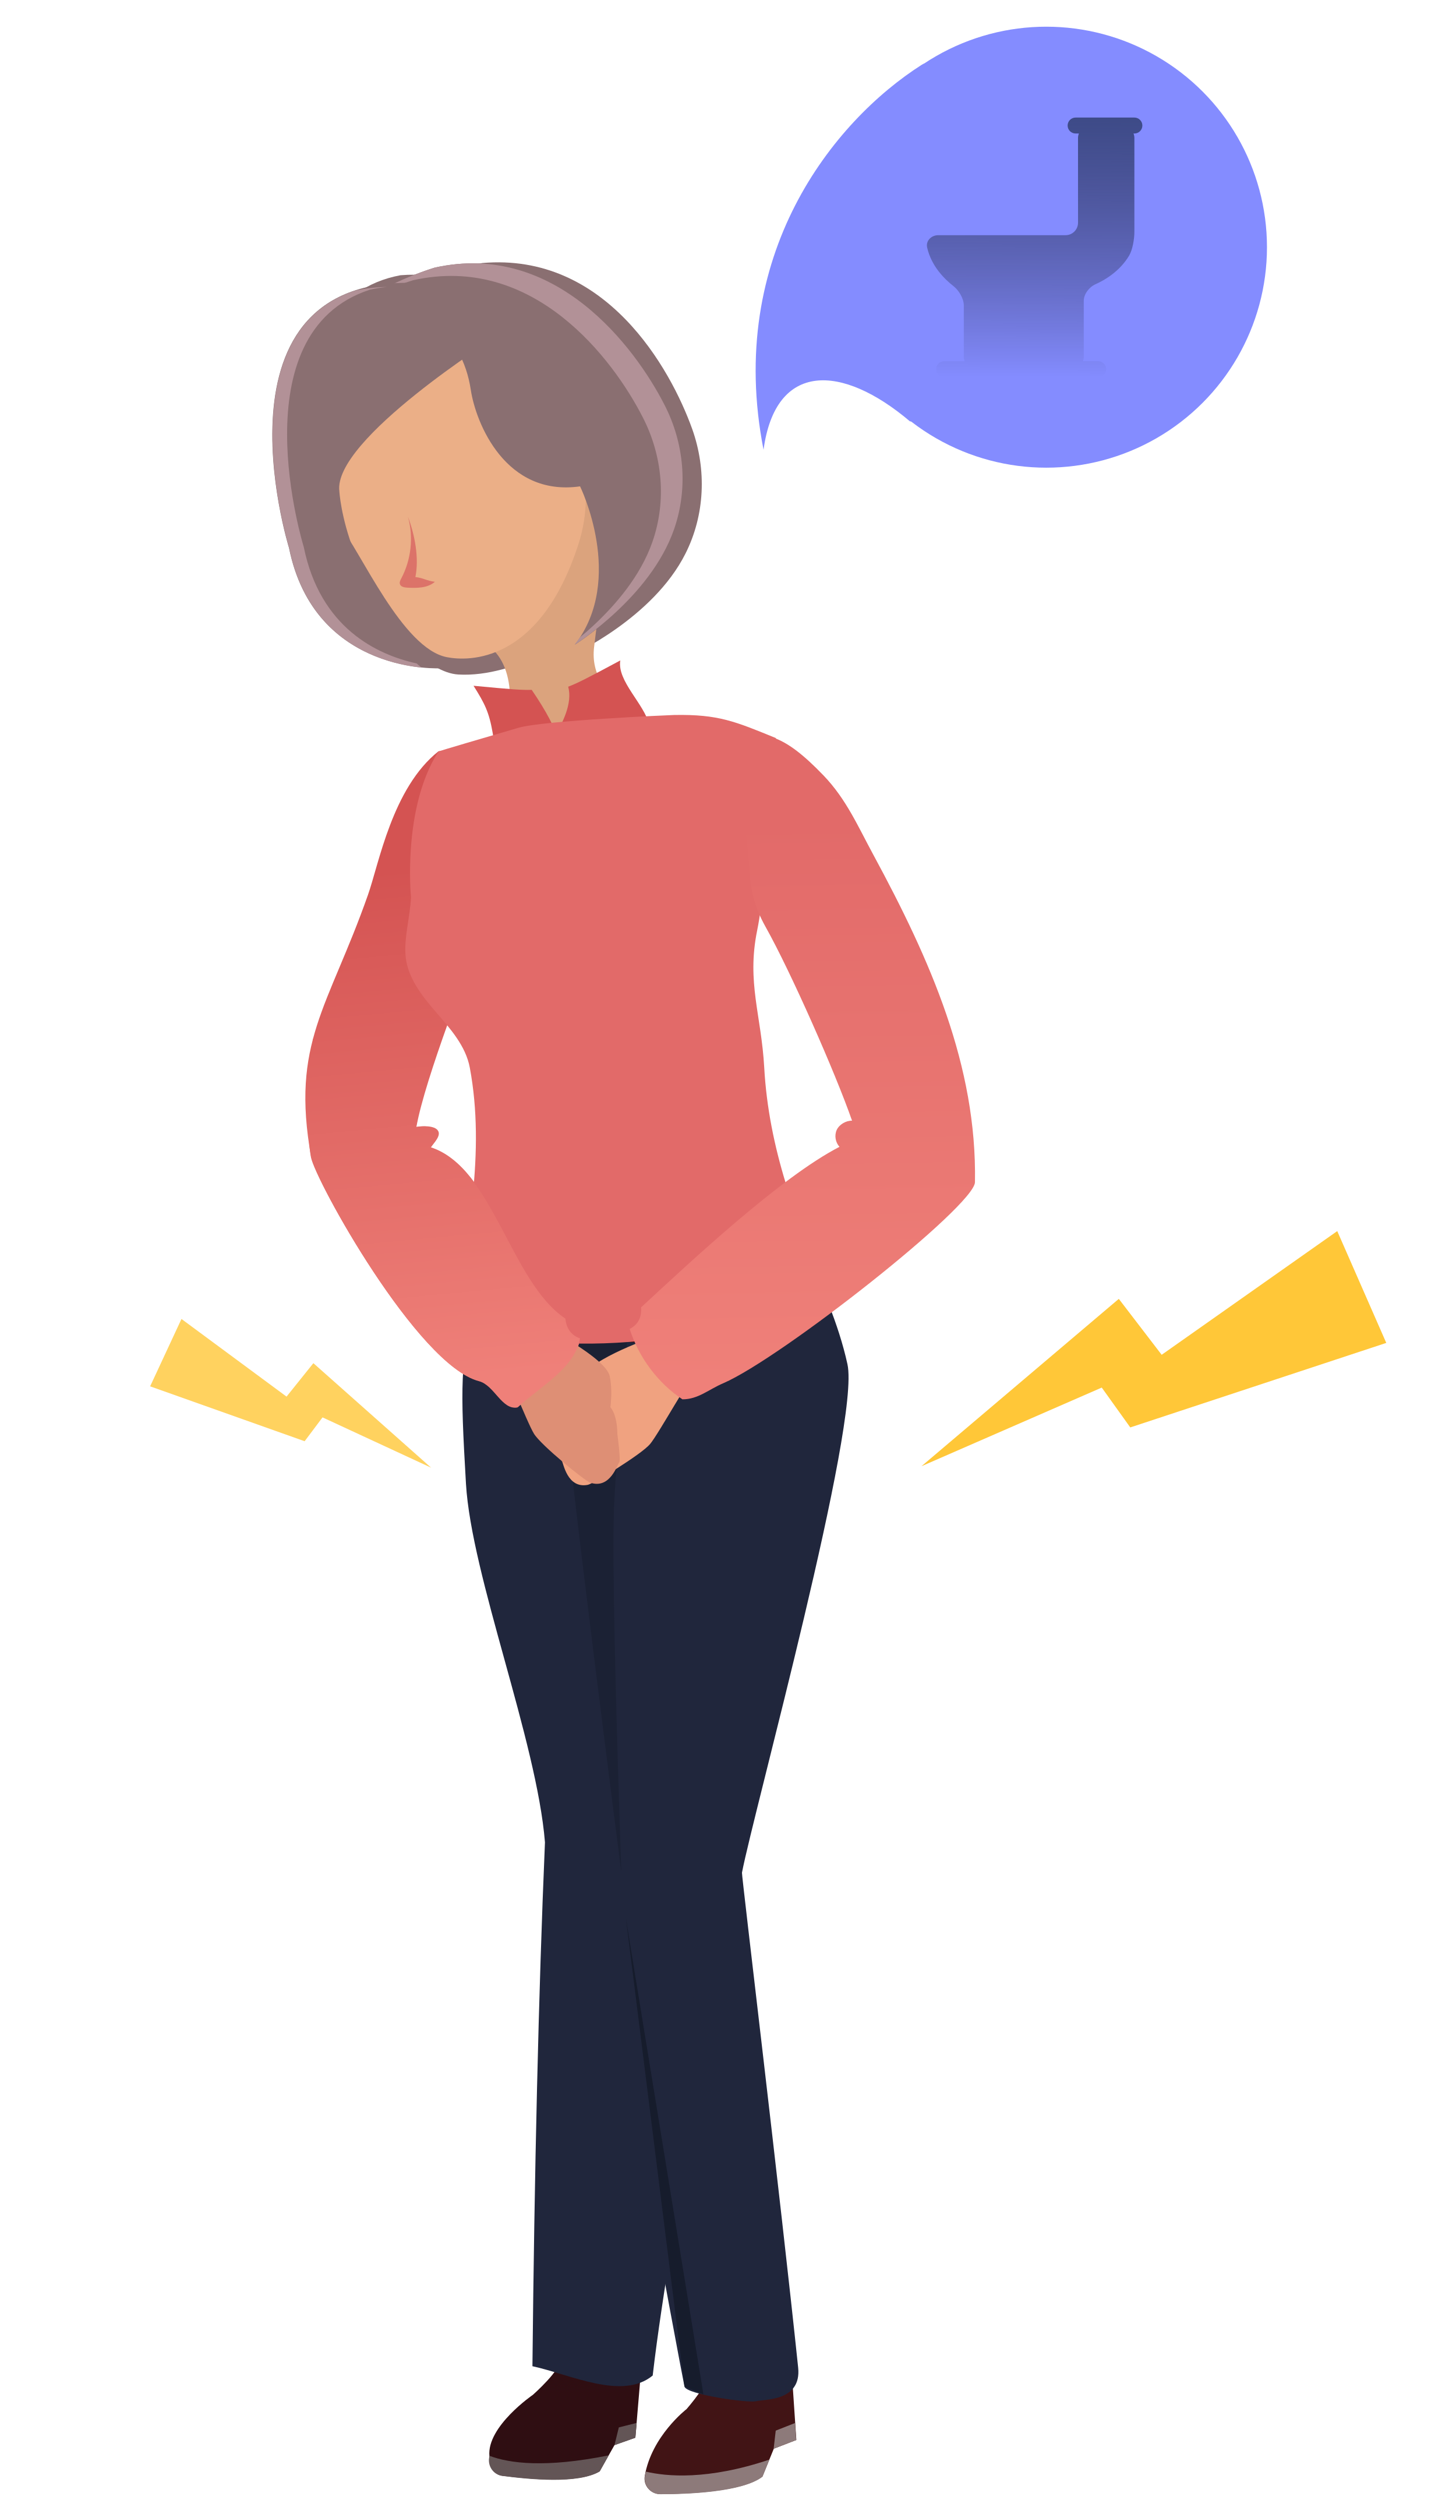 <svg width="600" height="1030" viewBox="0 0 600 1030" fill="none" xmlns="http://www.w3.org/2000/svg">
    <ellipse cx="90.949" cy="90.85" rx="90.949" ry="90.85" transform="translate(522.103 11) scale(-1 1)" fill="#848CFF"/>
    <path d="M53.865 169.507C70.041 136.573 46.944 122.047 10.328 126.142L0 119.201C30.582 82.023 81.981 -12.806 88.219 1.447C105.577 41.104 111.631 111.759 53.865 169.507Z" transform="matrix(-0.83 -0.558 -0.558 0.83 453.937 74.677)" fill="#848CFF"/>
    <path d="M85.504 0H61.279C59.465 0 57.992 1.474 57.992 3.287C57.992 5.101 59.465 6.574 61.279 6.574H62.632C62.408 7.146 62.276 7.762 62.276 8.415V43.34C62.276 46.172 59.977 48.469 57.148 48.469H4.661C1.829 48.469 -0.526 50.794 0.102 53.556C1.827 61.135 7.117 66.466 10.951 69.456C13.184 71.191 15.21 74.591 15.21 77.423V98.545C15.21 99.201 15.344 99.818 15.566 100.388H7.126C5.315 100.388 3.841 101.864 3.841 103.677C3.841 105.49 5.315 106.962 7.126 106.962H70.592C72.406 106.962 73.877 105.492 73.877 103.677C73.877 101.862 72.406 100.388 70.592 100.388H64.283C64.504 99.818 64.641 99.201 64.641 98.545V75.552C64.641 72.721 66.879 69.843 69.463 68.684C73.628 66.814 79.553 63.217 83.343 56.875C84.794 54.441 85.504 49.937 85.504 47.103V8.417C85.504 7.765 85.37 7.148 85.148 6.577H85.504C87.319 6.577 88.79 5.103 88.79 3.289C88.79 1.474 87.319 0 85.504 0Z" transform="translate(381.963 48.437)" fill="url(#paint0_linear)"/>
    <path d="M0 63.964L92.534 11.017L105.692 36.902L186.138 0L197.585 48.989L87.506 63.964L78.948 45.673L0 63.964Z" transform="translate(368.057 541.236) rotate(-10.521)" fill="#FFC738"/>
    <path d="M0 38.925L56.281 6.705L64.284 22.457L113.214 0L120.175 29.812L53.223 38.925L48.018 27.795L0 38.925Z" transform="translate(185.599 566.621) scale(-1 1) rotate(-11.806)" fill="#FFC738" fill-opacity="0.8"/>
    <path d="M31.759 11.849C32.95 15.49 20.842 26.213 20.842 26.213C20.842 26.213 5.095 35.414 0.265 51.433C-0.86 55.206 1.721 59.046 5.624 59.575C16.939 60.965 39.434 62.951 48.366 57.722L54.453 46.932L64.114 44.549L66.76 -1.61608e-05" transform="translate(258.939 969.25) rotate(-7.251)" fill="#411415"/>
    <path d="M52.01 1.522L48.305 8.142C39.439 13.438 16.877 11.452 5.629 9.995C1.659 9.532 -0.855 5.56 0.269 1.721C0.468 1.125 0.666 0.53 0.865 -1.61608e-05C8.937 3.045 25.61 6.818 52.01 1.522Z" transform="translate(265.266 1018.49) rotate(-7.251)" fill="#8D7A7A"/>
    <path d="M10.123 3.23216e-05L9.991 1.324L9.66 7.017L0 9.4L1.786 2.118L10.123 3.23216e-05Z" transform="translate(317.628 999.621) rotate(-7.251)" fill="#8D7A7A"/>
    <path d="M28.895 11.849C30.087 15.489 17.978 26.213 17.978 26.213C17.978 26.213 -1.077 39.253 0.048 51.433C0.379 55.339 1.504 59.046 5.407 59.575C16.721 60.965 36.571 62.951 45.503 57.722L51.59 46.932L60.191 43.887L63.896 -1.61608e-05" transform="translate(201.632 960.525)" fill="#2F0E12"/>
    <path d="M49.363 1.61608e-05L45.658 6.619C36.792 11.915 16.877 9.929 5.629 8.473C1.659 8.01 -0.855 4.038 0.269 0.199C0.468 -0.397 0.071 0.794 0.269 0.199C8.408 3.244 23.03 5.296 49.363 1.61608e-05Z" transform="translate(201.475 1011.69)" fill="#635556"/>
    <path d="M9.131 -3.23216e-05L9.065 1.059L8.601 6.09L8.07669e-06 9.135L1.786 1.853L9.131 -3.23216e-05Z" transform="translate(253.221 998.322)" fill="#635556"/>
    <path d="M129.484 -1.61608e-05C136.695 15.622 143.841 31.509 147.546 48.388C152.906 72.88 108.973 232.475 104.076 257.894C103.878 258.821 119.956 392.004 127.234 461.84C128.69 475.873 113.075 474.814 109.833 475.674C106.591 476.469 81.184 472.894 80.39 469.651C79.596 466.407 42.014 265.242 43.602 257.96C45.19 250.679 41.485 93.202 41.485 93.202L2.01917e-06 29.854L129.484 -1.61608e-05Z" transform="translate(201.678 513.711)" fill="#20263C"/>
    <path d="M4.581 31.753C-0.646 64.718 -0.977 69.484 1.471 111.452C3.721 149.514 30.649 217.297 34.024 259.198C31.377 320.958 29.657 396.353 28.863 475.059C44.676 478.501 65.915 489.224 78.42 478.898C86.558 408.599 108.988 326.716 83.581 263.699C105.217 188.899 93.704 105.097 72.598 30.165C69.62 19.64 65.716 8.982 57.975 1.304C50.3 -6.242 6.301 20.964 4.581 31.753Z" transform="translate(190.548 499.896)" fill="#20263C"/>
    <path opacity="0.5" d="M27.16 239.785C27.16 239.785 3.208 53.977 4.333 49.078C5.458 44.114 -2.416 -3.679 0.76 0.227C3.87 4.132 27.358 -0.502 29.343 8.038C31.328 16.577 25.638 57.948 24.182 87.603C22.727 117.259 27.16 239.785 27.16 239.785Z" transform="translate(228.907 531.82)" fill="#161C2C"/>
    <path d="M-8.07669e-06 0L24.15 192.957L31.957 196.267L-8.07669e-06 0Z" transform="translate(257.918 790.338)" fill="#161C2C"/>
    <path d="M51.777 8.076C49.527 9.532 38.809 35.084 35.633 39.783C32.391 44.483 13.998 58.45 11.88 59.112C3.478 61.694 0.897 50.97 0.169 50.375C-0.558 49.779 1.294 38.724 1.294 38.724C1.294 38.724 1.427 28.994 6.124 26.544C10.822 24.095 29.083 0.662 34.31 1.6161e-05" transform="translate(236.525 551.773) rotate(5.914)" fill="#F0A280"/>
    <path d="M30.122 1.6161e-05C28.799 0.066 2.731 12.511 0.878 20.057C-0.974 27.604 0.68 36.871 0.68 36.871L30.784 28.133L36.673 5.362L30.122 1.6161e-05Z" transform="translate(241.464 547.294) rotate(5.914)" fill="#F0A280"/>
    <path d="M65.37 46.662C43.734 50.171 22.099 52.487 -8.07661e-06 54.01C5.69 36.534 13.1 19.721 22.628 3.966C28.318 -5.367 41.286 3.702 49.093 11.38C56.834 19.059 60.738 29.716 63.715 40.241C64.245 42.36 64.84 44.478 65.37 46.662Z" transform="translate(259.576 499.13) rotate(5.914)" fill="#4C0F10"/>
    <path d="M58.795 157.257C43.776 155.271 12.481 146.268 5.6 106.353C5.6 106.353 -19.278 17.452 35.837 1.168C43.247 -0.222 51.848 -0.42 61.905 0.837L56.877 4.213L87.907 23.145C87.907 23.145 19.097 63.657 21.215 85.104C21.215 85.104 22.207 125.549 58.795 157.257Z" transform="translate(129.508 108.55) rotate(5.914)" fill="#8A6F71"/>
    <path d="M0.129 26.962C29.307 12.001 46.973 28.352 49.95 52.05C51.67 65.951 63.117 96.599 93.817 93.091C93.817 93.091 111.548 131.815 89.781 158.227C89.781 158.227 121.473 139.758 132.059 111.824C138.411 95.143 137.22 76.542 129.545 60.456C118.032 36.494 86.539 -8.321 36.453 1.344C36.453 1.344 -2.518 11.803 0.129 26.962Z" transform="translate(162.627 103.285) rotate(5.914)" fill="#8A6F71"/>
    <path d="M4.764 -4.04024e-06L0 24.426C0 24.426 42.345 84.068 66.494 83.009C90.644 81.95 115.058 60.502 115.058 60.502C115.058 60.502 70.795 14.629 67.685 12.445C64.51 10.26 4.764 -4.04024e-06 4.764 -4.04024e-06Z" transform="translate(131.247 188.499) rotate(5.914)" fill="#8A6F71"/>
    <path d="M0.034 18.386C2.35 45.062 4.666 71.805 6.982 98.482C7.511 104.572 24.647 112.714 28.617 117.348C35.763 125.556 32.322 121.716 42.776 124.629C58.391 128.998 60.773 151.835 55.81 167.259C64.941 165.538 102.985 154.616 112.116 152.894C96.699 141.178 90.017 133.764 90.149 122.312C90.348 107.153 91.274 91.862 93.259 77.299C101.662 75.247 108.874 68.032 110.594 59.559C111.52 55.058 110.66 49.564 106.624 47.247C104.308 45.923 101.331 45.989 98.751 46.783C96.17 47.644 93.921 49.166 91.671 50.689C96.964 39.171 92.465 23.88 83.136 15.274C73.807 6.669 61.103 2.896 48.532 1.042C39.402 -0.282 29.94 -0.745 21.141 2.102C12.341 4.882 -0.76 9.184 0.034 18.386Z" transform="translate(167.748 135.662) rotate(5.914)" fill="#DBA37D"/>
    <path fill-rule="evenodd" clip-rule="evenodd" d="M5.04788e-07 49.183C5.04788e-07 49.183 8.27 82.943 18.393 93.071C28.517 103.199 49.623 141.261 68.281 142.85C77.213 143.644 106.59 141.658 117.374 90.952C128.159 40.247 72.251 0 72.251 0C72.251 0 7.212 12.842 5.04788e-07 49.183Z" transform="translate(130.985 121.657) rotate(5.914)" fill="#EBAF87"/>
    <path d="M0.56 2.02012e-06C3.802 8.142 3.736 17.542 0.428 25.684C0.163 26.346 -0.167 27.14 0.097 27.868C0.494 29.06 2.082 29.192 3.339 29.126C7.309 28.927 11.676 28.464 14.389 25.551C10.882 25.485 9.691 24.492 6.184 24.426C6.978 16.549 4.133 7.083 0.56 2.02012e-06Z" transform="translate(167.541 212.82) rotate(5.914)" fill="#DC7369"/>
    <path d="M0.398 33.911C27.327 15.244 47.043 29.079 53.064 52.247C56.571 65.817 71.921 94.678 101.959 87.198C101.959 87.198 124.587 123.208 106.524 152.334C106.524 152.334 135.504 129.894 142.385 100.768C146.487 83.425 142.914 65.089 133.122 50.129C118.566 27.821 81.448 -12.426 33.083 3.726C33.083 3.726 -4.233 19.216 0.398 33.911Z" transform="translate(146.604 103.157) rotate(5.914)" fill="#8A6F71"/>
    <path d="M134.312 100.768C130.872 115.331 121.939 128.173 113.801 137.44C105.663 146.708 98.451 152.334 98.451 152.334C99.113 151.275 99.709 150.15 100.304 149.091C101.958 147.436 103.678 145.582 105.465 143.53C113.537 134.263 122.535 121.421 125.975 106.858C130.078 89.515 126.505 71.179 116.713 56.219C102.223 33.845 65.105 -6.402 16.739 9.816C16.739 9.816 8.337 13.324 1.00958e-06 18.554C9.792 10.081 25.076 3.726 25.076 3.726C73.442 -12.426 110.559 27.821 125.049 50.129C134.841 65.089 138.414 83.359 134.312 100.768Z" transform="translate(154.568 103.982) rotate(5.914)" fill="#B29197"/>
    <path d="M12.249 114.187C12.249 114.187 -36.248 0.861 59.755 5.0503e-07L55.19 4.038L88.47 18.733C88.47 18.733 25.548 67.983 30.511 88.9C30.511 88.9 37.061 130.471 79.802 157.081C79.802 157.148 28.261 165.488 12.249 114.187Z" transform="translate(118.658 110.864) rotate(5.914)" fill="#8A6F71"/>
    <path d="M18.201 110.083C28.39 142.651 52.871 151.19 69.412 153.044C70.14 153.573 70.867 154.037 71.661 154.566C56.51 154.566 24.288 149.734 12.246 111.076C12.246 111.076 -24.077 26.213 28.39 2.846C32.294 1.589 36.529 0.596 41.292 -2.52515e-07C38.844 0.53 36.595 1.125 34.411 1.853C-18.123 25.154 18.201 110.083 18.201 110.083Z" transform="translate(118.407 113.966) rotate(5.914)" fill="#B29197"/>
    <path d="M9.858 19.329C10.586 21.977 11.116 24.757 12.505 27.206C13.828 29.655 31.163 27.405 33.942 27.537C42.477 27.934 37.846 16.284 24.017 4.04024e-06C20.048 0.53 15.945 0.662 -2.01915e-06 0.794C5.293 7.546 7.476 10.856 9.858 19.329Z" transform="translate(195.219 281.769) rotate(5.914)" fill="#D45352"/>
    <path d="M42.579 25.22C43.505 27.868 32.324 26.081 32.588 28.861C32.853 31.641 3.741 40.445 1.558 42.1C-5.257 47.263 12.805 26.081 7.711 12.974C11.284 11.187 14.79 8.936 27.957 -2.02012e-06C27.427 8.605 39.734 16.88 42.579 25.22Z" transform="translate(227.812 269.238) rotate(5.914)" fill="#D45352"/>
    <path d="M83.792 258.47C57.922 254.631 8.101 183.206 5.388 173.74C-7.845 127.668 6.05 112.046 17.562 63.989C20.738 50.882 22.988 19.042 40.389 2.096C58.98 -2.008 60.767 0.375 63.083 5.273C65.398 10.172 65.134 15.798 64.869 21.226C63.612 42.475 72.279 49.624 66.92 70.277C61.759 90.334 48.858 136.208 47.27 156.993C49.651 156.265 54.68 155.603 56.268 157.589C57.856 159.508 55.275 162.553 54.084 164.738C80.682 170.497 92.525 216.436 116.609 229.146C117.403 233.051 119.52 235.699 123.424 236.56C122.895 248.673 108.802 258.47 100.73 267.539C94.378 269.393 90.276 259.397 83.792 258.47Z" transform="translate(140.743 303.303) rotate(5.914)" fill="url(#paint1_linear)"/>
    <path d="M190.614 231.258C147.21 255.221 85.083 271.24 37.048 259.193C36.916 241.651 40.158 224.109 40.158 206.369C40.158 188.761 38.57 171.021 33.541 154.075C30.961 145.337 23.881 138.916 17.265 132.693C10.649 126.471 3.9 119.454 2.378 110.518C1.055 102.773 2.709 94.499 2.18 86.621C2.18 86.621 -5.23 50.413 7.274 25.788C8.532 25.192 25.073 18.374 39.099 12.681C49.024 8.643 101.359 0.965 102.418 0.832C120.547 -1.352 127.56 0.899 145.027 5.996C142.645 30.355 147.872 61.335 145.49 85.695C143.373 107.407 150.783 120.05 154.224 141.564C159.385 173.801 173.544 203.324 190.614 231.258Z" transform="translate(176.116 283.213) rotate(5.914)" fill="#E26A69"/>
    <path d="M40.691 266.572C63.517 253.73 136.098 183.298 135.304 173.502C131.202 125.708 107.648 84.469 79.793 43.693C72.184 32.572 66.296 21.98 55.974 13.243C46.579 5.299 40.36 1.725 34.868 0.136C29.707 -1.387 19.518 10.264 19.121 15.692C18.724 21.054 20.974 26.283 23.157 31.248C31.891 50.643 26.399 60.374 38.706 77.849C50.681 94.795 73.442 134.579 82.308 153.511C79.793 153.709 77.213 155.629 76.419 157.946C75.625 160.329 76.419 163.109 78.272 164.764C55.445 179.658 21.768 218.514 3.771 238.969C4.433 242.94 3.374 246.118 8.07661e-06 248.302C4.83 259.423 13.828 269.286 24.613 274.913C31.097 274.251 34.934 269.749 40.691 266.572Z" transform="translate(285.064 300.583) rotate(5.914)" fill="url(#paint2_linear)"/>
    <path d="M0 9.334C2.382 10.657 14.821 35.348 18.327 39.85C21.834 44.351 41.22 56.994 43.403 57.458C52.005 59.443 53.791 48.587 54.453 47.925C55.114 47.264 52.468 36.341 52.468 36.341C52.468 36.341 51.674 26.61 46.778 24.492C41.882 22.374 22.032 0.331 16.805 1.6161e-05" transform="translate(205.956 549.274) rotate(5.914)" fill="#DE8F75"/>
    <path d="M6.087 0C7.41 0 34.339 10.525 36.721 17.939C39.103 25.353 38.11 34.686 38.11 34.686L7.476 28.067L-4.0383e-06 5.759L6.087 0Z" transform="translate(216.597 545.451) rotate(5.914)" fill="#DE8F75"/>
    <path d="M115.389 103.927C91.306 91.217 79.462 45.278 52.865 39.519C53.791 37.797 55.511 35.613 55.511 33.826C53.725 32.965 51.938 32.038 50.152 31.112C48.63 31.178 47.108 31.509 46.05 31.774C46.116 30.913 46.182 29.986 46.315 29.06C44.925 28.265 43.469 27.537 42.08 26.743C39.5 25.287 36.919 23.83 34.405 22.374C26.664 20.587 19.055 18.137 11.579 15.291C6.484 13.371 5.095 1.92 2.01915e-06 8.08048e-06C1.125 11.849 -2.20845e-06 33.826 4.234 48.521C6.947 57.921 56.768 129.346 82.638 133.251C89.122 134.244 93.225 144.24 99.51 142.386C107.516 133.317 121.675 123.52 122.204 111.407C118.367 110.48 116.183 107.832 115.389 103.927Z" transform="translate(128.915 428.032) rotate(5.914)" fill="url(#paint3_linear)"/>
    <defs>
        <linearGradient id="paint0_linear" x2="1" gradientUnits="userSpaceOnUse" gradientTransform="matrix(-0.47 106.656 -94.412 -0.69 91.601 0.345)">
            <stop stop-color="#223159" stop-opacity="0.72"/>
            <stop offset="1" stop-opacity="0"/>
        </linearGradient>
        <linearGradient id="paint1_linear" x2="1" gradientUnits="userSpaceOnUse" gradientTransform="translate(-45.246 282.497) scale(244.723 244.84) rotate(-101.33)">
            <stop stop-color="#EF8079"/>
            <stop offset="0.864" stop-color="#D45352"/>
        </linearGradient>
        <linearGradient id="paint2_linear" x2="1" gradientUnits="userSpaceOnUse" gradientTransform="translate(-58.639 279.915) scale(268.182 268.311) rotate(-97.319)">
            <stop stop-color="#EF8079"/>
            <stop offset="0.864" stop-color="#E26A69"/>
        </linearGradient>
        <linearGradient id="paint3_linear" x2="1" gradientUnits="userSpaceOnUse" gradientTransform="translate(-46.144 157.174) scale(244.723 244.84) rotate(-101.33)">
            <stop stop-color="#EF8079"/>
            <stop offset="0.864" stop-color="#D45352"/>
        </linearGradient>
    </defs>
</svg>
